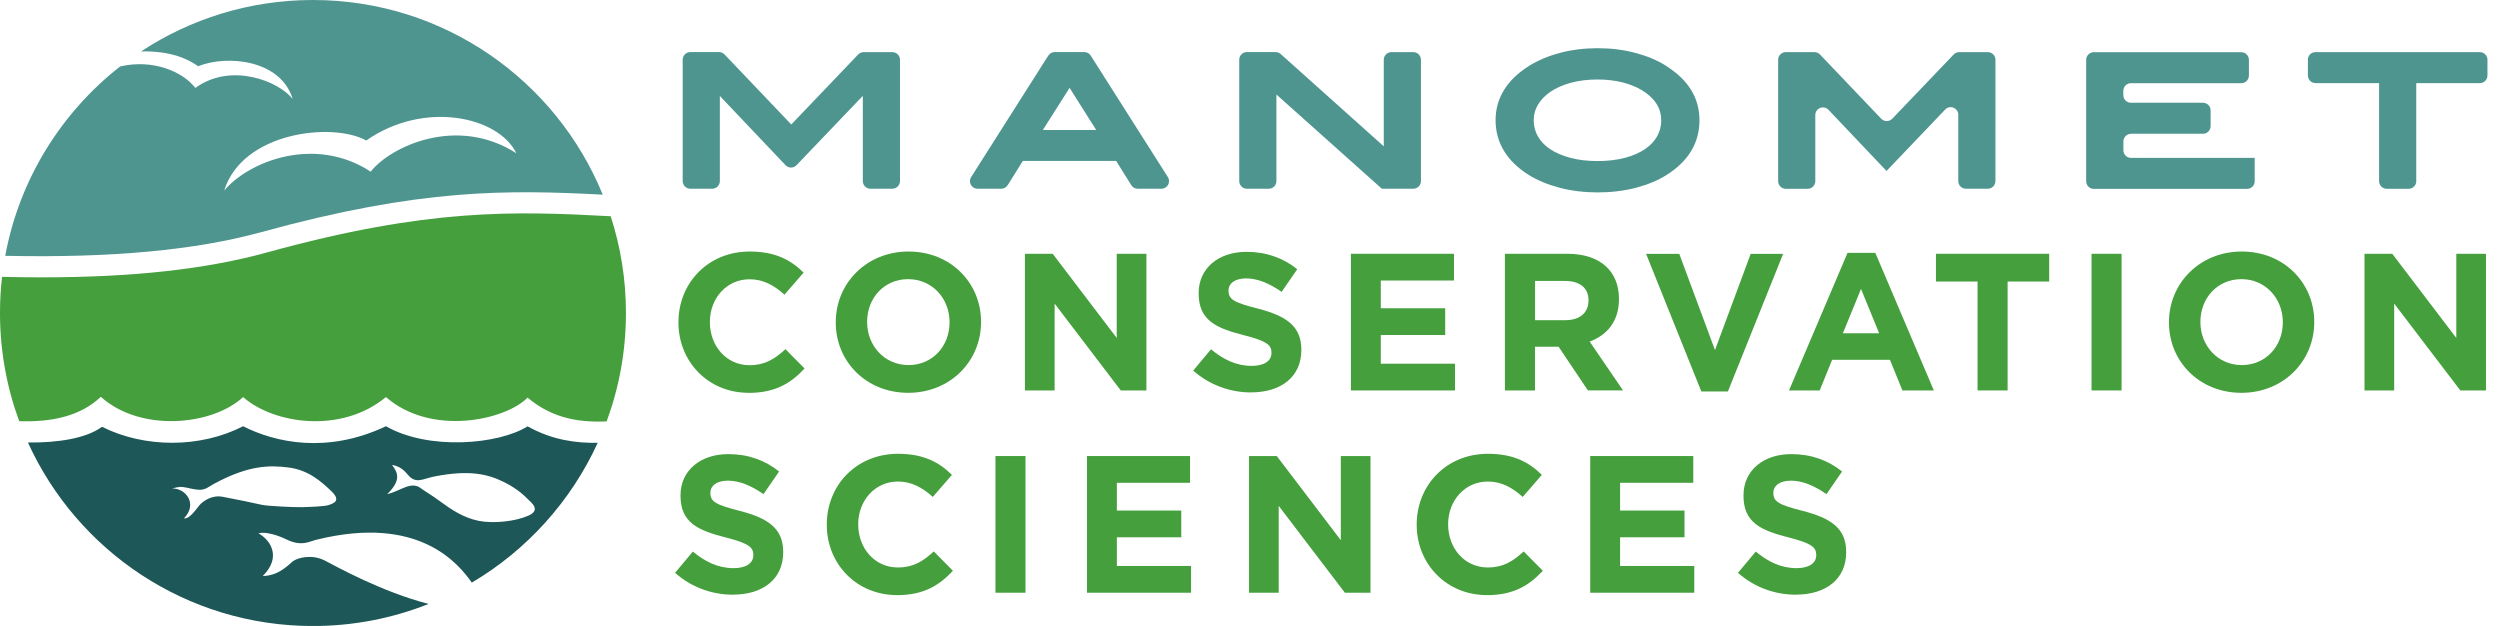 <?xml version="1.0" encoding="UTF-8"?><svg xmlns="http://www.w3.org/2000/svg" viewBox="0 0 400.95 100.39"><defs><style>.uuid-889d08ce-6c1d-4039-9b2c-7ea7eee6f34a{fill:#4e9590;}.uuid-889d08ce-6c1d-4039-9b2c-7ea7eee6f34a,.uuid-0a67f57f-575b-41f8-95fe-32d55e5abc43,.uuid-5d37cdb7-7f3c-4eef-b3c6-29aca661747b{stroke-width:0px;}.uuid-0a67f57f-575b-41f8-95fe-32d55e5abc43{fill:#449f3c;}.uuid-5d37cdb7-7f3c-4eef-b3c6-29aca661747b{fill:#1d5757;}</style></defs><g id="uuid-bc448aa1-edd7-464f-8b56-563919371588"><path class="uuid-0a67f57f-575b-41f8-95fe-32d55e5abc43" d="M120.05,63c-6.45,0-11.24-4.98-11.24-11.27v-.06c0-6.23,4.7-11.33,11.43-11.33,4.13,0,6.61,1.38,8.64,3.38l-3.07,3.54c-1.69-1.53-3.41-2.47-5.6-2.47-3.69,0-6.36,3.07-6.36,6.83v.06c0,3.76,2.6,6.89,6.36,6.89,2.5,0,4.04-1,5.76-2.57l3.07,3.1c-2.25,2.41-4.76,3.91-8.99,3.91Z"/><path class="uuid-0a67f57f-575b-41f8-95fe-32d55e5abc43" d="M145.66,63c-6.76,0-11.62-5.04-11.62-11.27v-.06c0-6.23,4.92-11.33,11.68-11.33s11.62,5.04,11.62,11.27v.06c0,6.23-4.92,11.33-11.68,11.33ZM152.29,51.66c0-3.76-2.75-6.89-6.64-6.89s-6.58,3.07-6.58,6.83v.06c0,3.76,2.76,6.89,6.64,6.89s6.58-3.07,6.58-6.83v-.06Z"/><path class="uuid-0a67f57f-575b-41f8-95fe-32d55e5abc43" d="M179.75,62.62l-10.61-13.93v13.93h-4.76v-21.92h4.45l10.27,13.5v-13.5h4.76v21.92h-4.1Z"/><path class="uuid-0a67f57f-575b-41f8-95fe-32d55e5abc43" d="M200.67,62.94c-3.32,0-6.67-1.16-9.3-3.51l2.85-3.41c1.97,1.63,4.04,2.66,6.54,2.66,1.97,0,3.16-.78,3.16-2.07v-.06c0-1.22-.75-1.85-4.42-2.79-4.42-1.13-7.26-2.35-7.26-6.7v-.06c0-3.98,3.19-6.61,7.67-6.61,3.19,0,5.92,1,8.14,2.79l-2.5,3.63c-1.94-1.35-3.85-2.16-5.7-2.16s-2.82.85-2.82,1.91v.06c0,1.44.94,1.91,4.73,2.88,4.45,1.16,6.95,2.75,6.95,6.58v.06c0,4.35-3.32,6.79-8.05,6.79Z"/><path class="uuid-0a67f57f-575b-41f8-95fe-32d55e5abc43" d="M216.66,62.62v-21.92h16.53v4.29h-11.74v4.45h10.33v4.29h-10.33v4.6h11.9v4.29h-16.69Z"/><path class="uuid-0a67f57f-575b-41f8-95fe-32d55e5abc43" d="M254.67,62.62l-4.7-7.01h-3.79v7.01h-4.82v-21.92h10.02c5.17,0,8.27,2.72,8.27,7.23v.06c0,3.54-1.91,5.76-4.7,6.79l5.35,7.83h-5.64ZM254.77,48.19c0-2.07-1.44-3.13-3.79-3.13h-4.79v6.29h4.88c2.35,0,3.69-1.25,3.69-3.1v-.06Z"/><path class="uuid-0a67f57f-575b-41f8-95fe-32d55e5abc43" d="M277.12,62.78h-4.26l-8.86-22.07h5.32l5.73,15.44,5.73-15.44h5.2l-8.86,22.07Z"/><path class="uuid-0a67f57f-575b-41f8-95fe-32d55e5abc43" d="M305.11,62.62l-2-4.92h-9.27l-2,4.92h-4.92l9.39-22.07h4.45l9.39,22.07h-5.04ZM298.47,46.34l-2.91,7.11h5.82l-2.91-7.11Z"/><path class="uuid-0a67f57f-575b-41f8-95fe-32d55e5abc43" d="M321.98,45.15v17.47h-4.82v-17.47h-6.67v-4.45h18.16v4.45h-6.67Z"/><path class="uuid-0a67f57f-575b-41f8-95fe-32d55e5abc43" d="M335.44,62.62v-21.92h4.82v21.92h-4.82Z"/><path class="uuid-0a67f57f-575b-41f8-95fe-32d55e5abc43" d="M359.48,63c-6.76,0-11.62-5.04-11.62-11.27v-.06c0-6.23,4.92-11.33,11.68-11.33s11.62,5.04,11.62,11.27v.06c0,6.23-4.92,11.33-11.68,11.33ZM366.12,51.66c0-3.76-2.76-6.89-6.64-6.89s-6.58,3.07-6.58,6.83v.06c0,3.76,2.76,6.89,6.64,6.89s6.58-3.07,6.58-6.83v-.06Z"/><path class="uuid-0a67f57f-575b-41f8-95fe-32d55e5abc43" d="M394.59,62.62l-10.61-13.93v13.93h-4.76v-21.92h4.45l10.27,13.5v-13.5h4.76v21.92h-4.1Z"/><path class="uuid-0a67f57f-575b-41f8-95fe-32d55e5abc43" d="M117.57,95.38c-3.32,0-6.67-1.16-9.3-3.51l2.85-3.41c1.97,1.63,4.04,2.66,6.54,2.66,1.97,0,3.16-.78,3.16-2.07v-.06c0-1.22-.75-1.85-4.42-2.79-4.42-1.13-7.26-2.35-7.26-6.7v-.06c0-3.98,3.19-6.61,7.67-6.61,3.19,0,5.92,1,8.14,2.79l-2.5,3.63c-1.94-1.35-3.85-2.16-5.7-2.16s-2.82.85-2.82,1.91v.06c0,1.44.94,1.91,4.73,2.88,4.45,1.16,6.95,2.75,6.95,6.58v.06c0,4.35-3.32,6.79-8.05,6.79Z"/><path class="uuid-0a67f57f-575b-41f8-95fe-32d55e5abc43" d="M143.84,95.44c-6.45,0-11.24-4.98-11.24-11.27v-.06c0-6.23,4.7-11.33,11.43-11.33,4.13,0,6.61,1.38,8.64,3.38l-3.07,3.54c-1.69-1.53-3.41-2.47-5.6-2.47-3.69,0-6.36,3.07-6.36,6.83v.06c0,3.76,2.6,6.89,6.36,6.89,2.5,0,4.04-1,5.76-2.57l3.07,3.1c-2.25,2.41-4.76,3.91-8.99,3.91Z"/><path class="uuid-0a67f57f-575b-41f8-95fe-32d55e5abc43" d="M159.65,95.06v-21.92h4.82v21.92h-4.82Z"/><path class="uuid-0a67f57f-575b-41f8-95fe-32d55e5abc43" d="M174.33,95.06v-21.92h16.53v4.29h-11.74v4.45h10.33v4.29h-10.33v4.6h11.9v4.29h-16.69Z"/><path class="uuid-0a67f57f-575b-41f8-95fe-32d55e5abc43" d="M215.69,95.06l-10.61-13.93v13.93h-4.76v-21.92h4.45l10.27,13.5v-13.5h4.76v21.92h-4.1Z"/><path class="uuid-0a67f57f-575b-41f8-95fe-32d55e5abc43" d="M238.45,95.44c-6.45,0-11.24-4.98-11.24-11.27v-.06c0-6.23,4.7-11.33,11.43-11.33,4.13,0,6.61,1.38,8.64,3.38l-3.07,3.54c-1.69-1.53-3.41-2.47-5.6-2.47-3.69,0-6.36,3.07-6.36,6.83v.06c0,3.76,2.6,6.89,6.36,6.89,2.5,0,4.04-1,5.76-2.57l3.07,3.1c-2.25,2.41-4.76,3.91-8.99,3.91Z"/><path class="uuid-0a67f57f-575b-41f8-95fe-32d55e5abc43" d="M255.04,95.06v-21.92h16.53v4.29h-11.74v4.45h10.33v4.29h-10.33v4.6h11.9v4.29h-16.69Z"/><path class="uuid-0a67f57f-575b-41f8-95fe-32d55e5abc43" d="M288.04,95.38c-3.32,0-6.67-1.16-9.3-3.51l2.85-3.41c1.97,1.63,4.04,2.66,6.54,2.66,1.97,0,3.16-.78,3.16-2.07v-.06c0-1.22-.75-1.85-4.41-2.79-4.42-1.13-7.26-2.35-7.26-6.7v-.06c0-3.98,3.19-6.61,7.67-6.61,3.19,0,5.92,1,8.14,2.79l-2.5,3.63c-1.94-1.35-3.85-2.16-5.7-2.16s-2.82.85-2.82,1.91v.06c0,1.44.94,1.91,4.73,2.88,4.45,1.16,6.95,2.75,6.95,6.58v.06c0,4.35-3.32,6.79-8.05,6.79Z"/></g><g id="uuid-e4e59b3e-123b-467d-93b6-2891e9663713"><path class="uuid-889d08ce-6c1d-4039-9b2c-7ea7eee6f34a" d="M126.9,19.96l-10.7-11.23c-.23-.24-.55-.38-.88-.38h-4.61c-.67,0-1.22.55-1.22,1.22v19.48c0,.67.55,1.22,1.22,1.22h3.52c.67,0,1.22-.55,1.22-1.22v-13.66l10.53,11.1c.48.51,1.29.51,1.77,0l10.63-11.12v13.68c0,.67.55,1.22,1.22,1.22h3.52c.67,0,1.22-.55,1.22-1.22V9.58c0-.67-.55-1.22-1.22-1.22h-4.61c-.33,0-.65.14-.88.38l-10.73,11.23Z"/><path class="uuid-889d08ce-6c1d-4039-9b2c-7ea7eee6f34a" d="M168.12,8.92l-12.37,19.48c-.52.81.07,1.87,1.03,1.87h3.8c.42,0,.81-.22,1.04-.58l2.42-3.88h14.97l2.42,3.88c.22.36.61.58,1.04.58h3.8c.96,0,1.55-1.06,1.03-1.87l-12.37-19.48c-.22-.35-.61-.57-1.03-.57h-4.74c-.42,0-.81.21-1.03.57ZM167.25,20.85l4.29-6.76,4.27,6.76h-8.55Z"/><path class="uuid-889d08ce-6c1d-4039-9b2c-7ea7eee6f34a" d="M221.92,23.46l-16.53-14.8c-.22-.2-.51-.31-.81-.31h-4.61c-.67,0-1.22.55-1.22,1.22v19.48c0,.67.55,1.22,1.22,1.22h3.52c.67,0,1.22-.55,1.22-1.22v-13.89l16.91,15.11h5.05c.67,0,1.22-.55,1.22-1.22V9.58c0-.67-.55-1.22-1.22-1.22h-3.52c-.67,0-1.22.55-1.22,1.22v13.89Z"/><path class="uuid-889d08ce-6c1d-4039-9b2c-7ea7eee6f34a" d="M267.24,10.58c-1.4-.9-3.08-1.6-4.97-2.1-1.88-.5-3.91-.75-6.03-.75s-4.18.25-6.05.75c-1.88.5-3.56,1.21-4.98,2.1-3.55,2.24-5.35,5.17-5.35,8.71s1.78,6.54,5.29,8.75c1.4.88,3.08,1.57,4.98,2.07,1.89.5,3.95.75,6.11.75s4.21-.25,6.08-.73c1.88-.49,3.55-1.18,4.95-2.06,3.51-2.2,5.29-5.15,5.29-8.77s-1.79-6.47-5.32-8.71ZM266.43,19.29c0,.95-.22,1.79-.66,2.57-.45.79-1.1,1.48-1.94,2.05-.87.59-1.95,1.06-3.21,1.4-1.28.34-2.76.52-4.38.52s-3.11-.17-4.4-.52c-1.27-.34-2.37-.81-3.25-1.4-.85-.57-1.5-1.26-1.95-2.05-.44-.78-.66-1.62-.66-2.57s.22-1.73.68-2.5c.47-.79,1.15-1.49,2.01-2.08.89-.6,1.99-1.09,3.25-1.43,1.29-.35,2.73-.53,4.31-.53,1.43,0,2.77.16,3.98.46,1.2.31,2.25.73,3.12,1.26,2.08,1.28,3.09,2.86,3.09,4.82Z"/><path class="uuid-889d08ce-6c1d-4039-9b2c-7ea7eee6f34a" d="M301.71,19.04l-9.82-10.3c-.23-.24-.55-.38-.88-.38h-4.61c-.67,0-1.22.55-1.22,1.22v19.48c0,.67.55,1.22,1.22,1.22h3.52c.67,0,1.22-.55,1.22-1.22v-10.61c0-1.1,1.35-1.64,2.11-.84l9.31,9.81,9.41-9.85c.76-.8,2.1-.26,2.1.84v10.64c0,.67.55,1.22,1.22,1.22h3.52c.67,0,1.22-.55,1.22-1.22V9.58c0-.67-.55-1.22-1.22-1.22h-4.6c-.33,0-.65.14-.88.38l-9.85,10.3c-.48.5-1.29.5-1.77,0Z"/><path class="uuid-889d08ce-6c1d-4039-9b2c-7ea7eee6f34a" d="M341.76,21.45h11.56c.67,0,1.22-.55,1.22-1.22v-2.53c0-.67-.55-1.22-1.22-1.22h-11.56c-.67,0-1.22-.55-1.22-1.22v-.7c0-.67.55-1.22,1.22-1.22h17.7c.67,0,1.22-.55,1.22-1.22v-2.53c0-.67-.55-1.22-1.22-1.22h-23.66c-.67,0-1.22.55-1.22,1.22v19.48c0,.67.55,1.22,1.22,1.22h24.59c.67,0,1.22-.55,1.22-1.22v-3.75h-19.84c-.67,0-1.22-.55-1.22-1.22v-1.42c0-.67.55-1.22,1.22-1.22Z"/><path class="uuid-889d08ce-6c1d-4039-9b2c-7ea7eee6f34a" d="M370.14,9.58v2.53c0,.67.55,1.22,1.22,1.22h10.2v15.73c0,.67.55,1.22,1.22,1.22h3.52c.67,0,1.22-.55,1.22-1.22v-15.73h10.2c.67,0,1.22-.55,1.22-1.22v-2.53c0-.67-.55-1.22-1.22-1.22h-26.37c-.67,0-1.22.55-1.22,1.22Z"/></g><g id="uuid-6eed5473-95d9-44dc-8778-d57ec6d8c416"><path class="uuid-889d08ce-6c1d-4039-9b2c-7ea7eee6f34a" d="M59.45,27.53c-8.95-5.86-19.59-1.65-23.5,3.04,2.98-9.52,17.55-10.99,22.79-8.03,9.19-6.46,21.18-3.91,24.07,2.04-9.49-6.11-20.16-1.11-23.36,2.95ZM41.98,37.21c25.56-7.04,39.53-6.77,54.69-5.99C89.19,12.91,71.2,0,50.19,0c-10.18,0-19.66,3.04-27.57,8.25,4.93-.11,7.63,1.29,9.16,2.37,4.72-1.89,13.3-1,15.16,5.27-2.1-2.79-9.82-5.99-15.61-1.79-2.03-2.63-6.84-4.67-12.07-3.44C9.83,18.05,3.1,28.76.84,41.03c17.03.36,30.53-.9,41.14-3.82Z"/><path class="uuid-0a67f57f-575b-41f8-95fe-32d55e5abc43" d="M16.17,63.64c6.38,5.73,17.86,4.63,22.82.04,4.87,4.3,15.71,5.96,22.91,0,7.32,6.37,19.21,3.68,22.71.09,4.18,3.51,8.64,3.98,12.68,3.82,2-5.42,3.1-11.28,3.1-17.39,0-5.42-.86-10.63-2.45-15.52-15.44-.82-29.22-1.33-55.06,5.79-9.83,2.71-21.52,4.01-36.25,4.01-2.04,0-4.14-.03-6.3-.08-.22,1.9-.33,3.83-.33,5.79,0,6.1,1.09,11.95,3.08,17.36,5.28.18,9.87-.84,13.09-3.91Z"/><path class="uuid-5d37cdb7-7f3c-4eef-b3c6-29aca661747b" d="M84.61,68.38c-4.6,2.9-15.86,3.91-22.71-.02-9.45,4.48-17.81,2.6-22.91,0-6.84,3.52-15.8,3.52-22.63.09-2.53,1.86-7.05,2.57-11.88,2.52,7.9,17.36,25.39,29.43,45.71,29.43,6.55,0,12.81-1.26,18.55-3.54-7.47-1.92-14.73-5.96-16.63-6.95-2.11-1.09-4.42-.45-5.15.12-.73.57-2.23,2.31-4.82,2.35,2.92-2.88,1.46-5.63-.69-6.85,1.74-.41,4.46.97,4.46.97,2.55,1.26,3.8.26,4.94.04,16.33-4.01,22.66,3.84,24.82,6.9,8.82-5.21,15.9-13.04,20.19-22.42-3.49.05-7.26-.42-11.26-2.65ZM52.74,80.99c-.66.24-3.07.31-4.26.35-1.19.03-5.66-.17-6.5-.38-.84-.21-4.61-.98-6.29-1.29-1.68-.31-3,.66-3.51,1.15-.48.46-1.73,2.52-2.68,2.31,2.27-2.31.28-4.86-1.92-4.79,1.33-.31,1.29-.31,2.31-.14,2.72.63,2.72.42,4.47-.63,5.45-2.93,8.77-3,11.95-2.59,3.18.42,5.21,2.24,6.85,3.81,1.64,1.57.24,1.96-.42,2.2ZM84.56,82.77c-1.86.82-5.4,1.25-7.8.76-2.42-.49-4.38-1.8-6.1-3.07-1.4-1.04-2.6-1.72-3.1-2.11-1.64-1.29-3.23.38-5.46.9,2.17-2.13,1.82-3.35.77-4.68,1.84.29,2.37,1.53,2.96,2,1.21.95,2.14.14,4.12-.21,5.29-.99,8.22-.36,10.85.94,2.38,1.18,3.43,2.35,3.84,2.74.66.63,2.22,1.83-.08,2.74Z"/></g></svg>